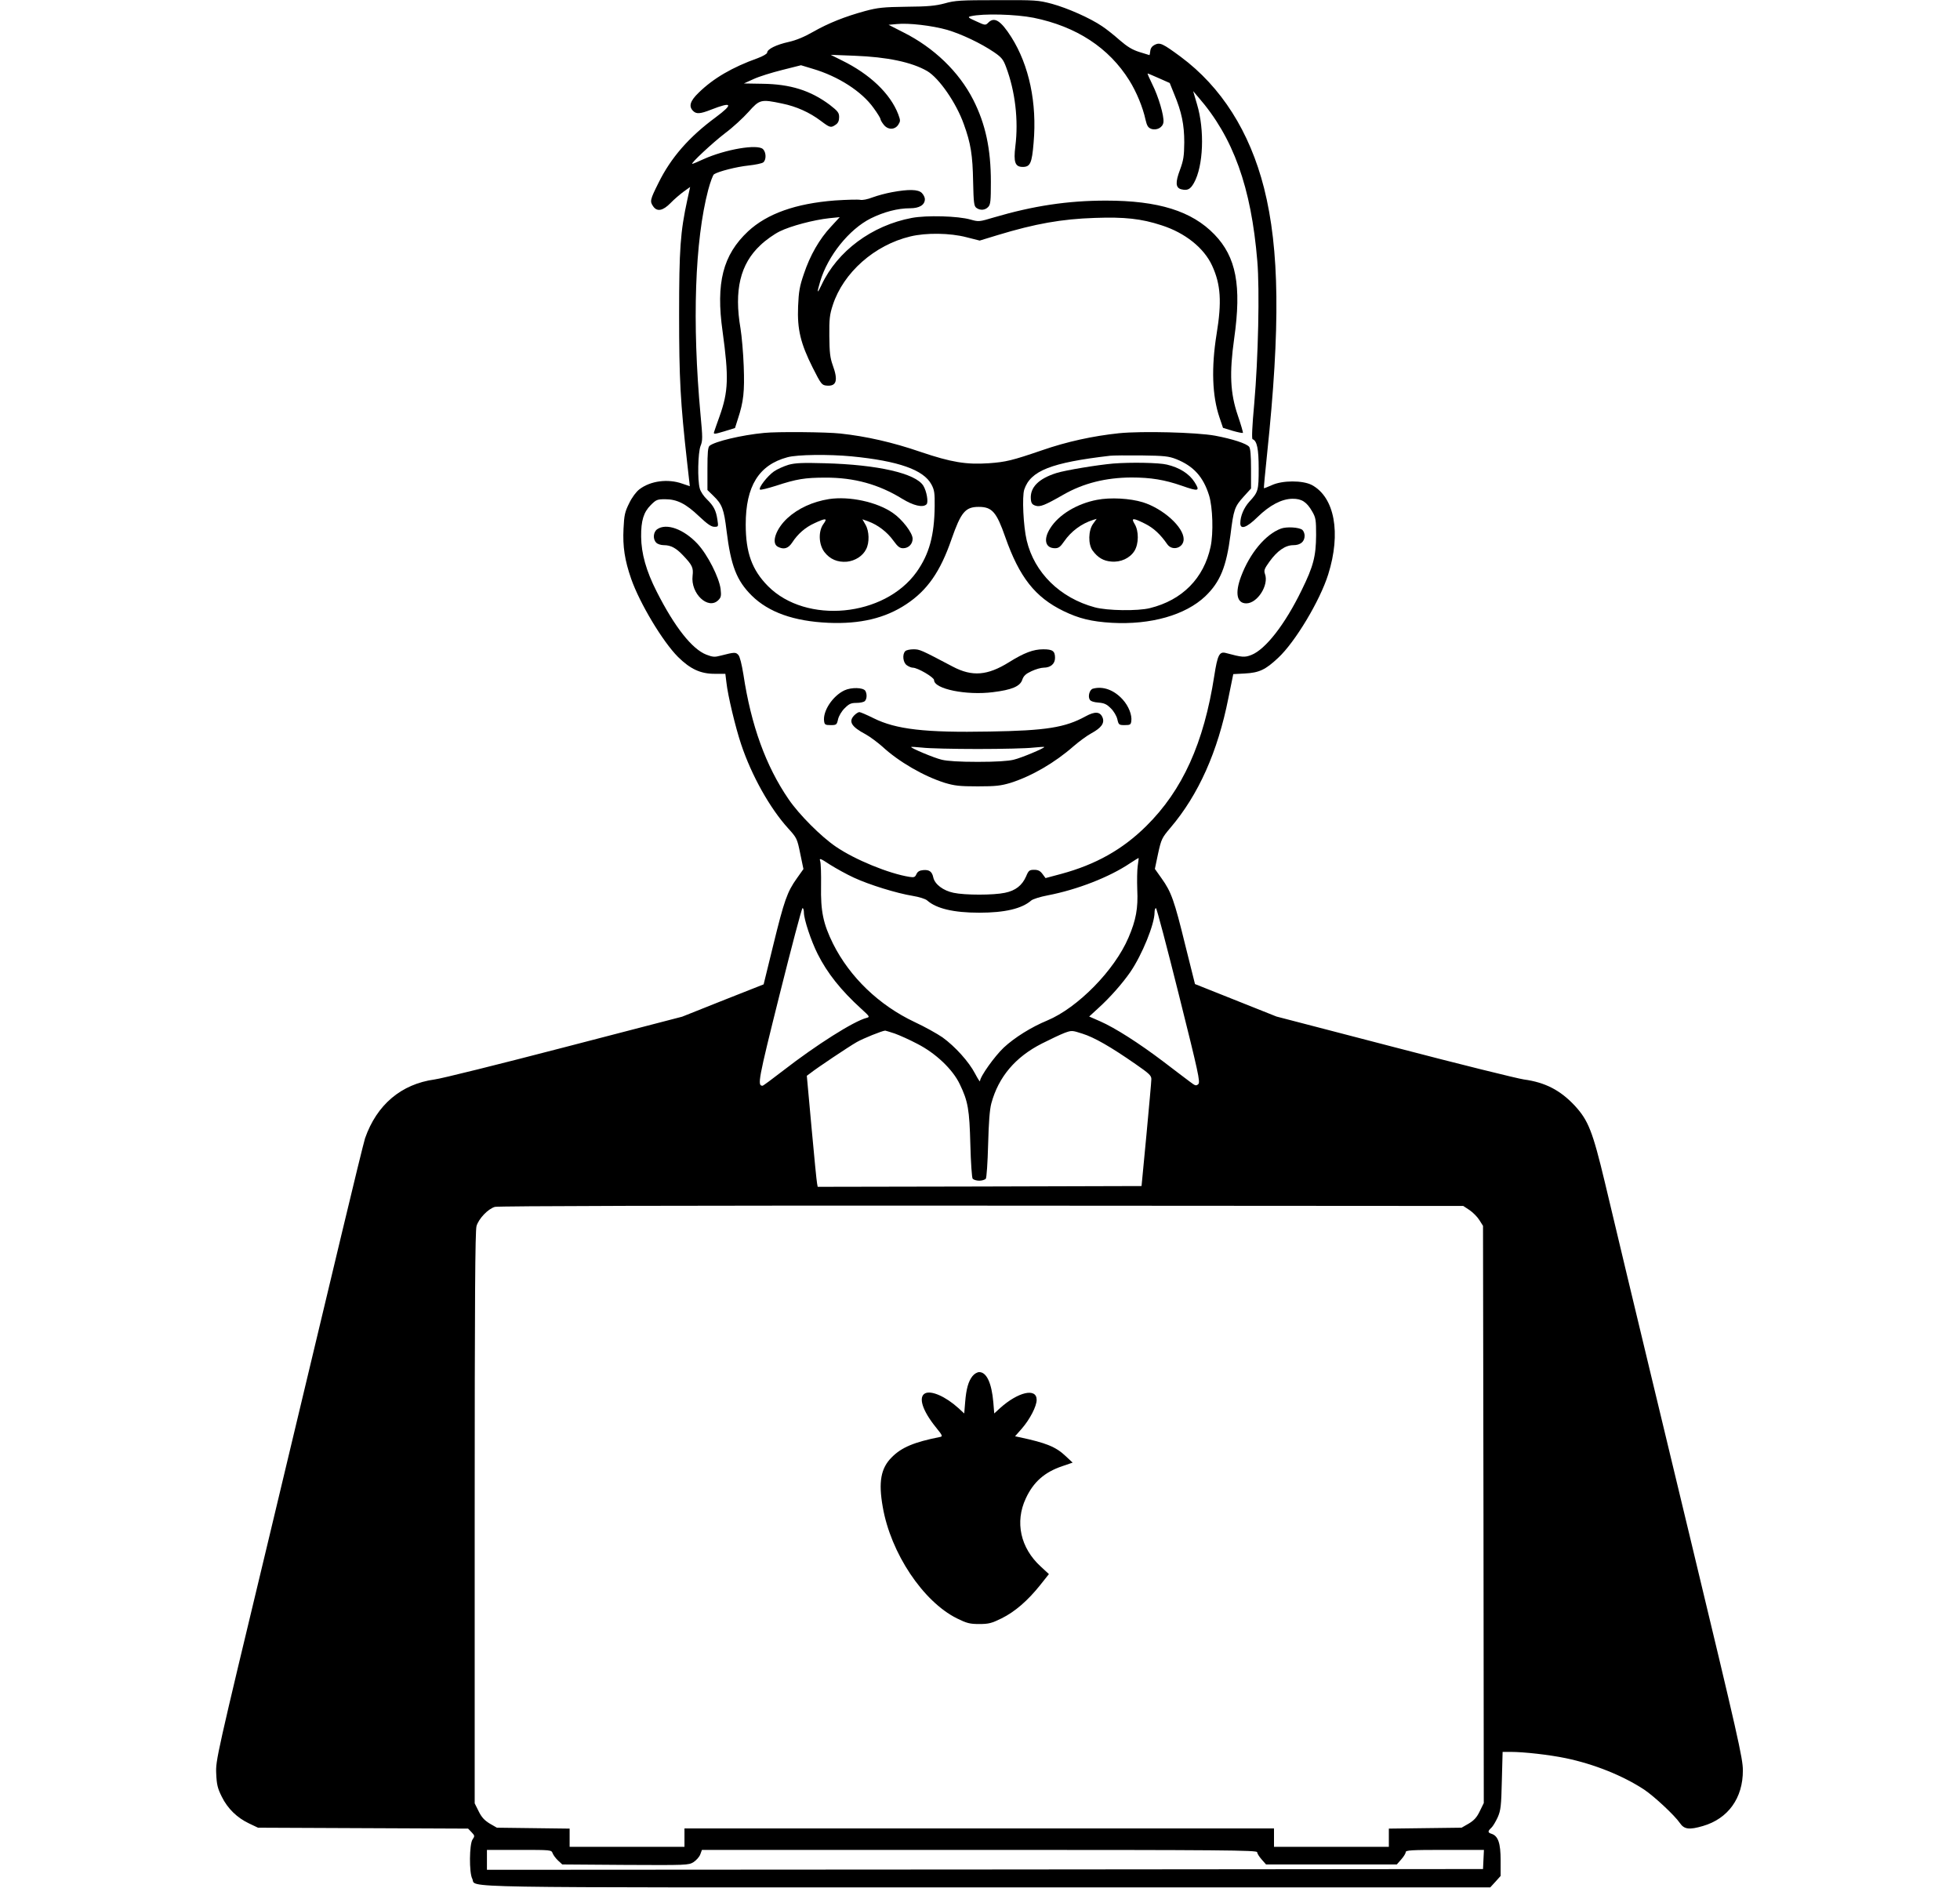 <?xml version="1.0" standalone="no"?>
<!DOCTYPE svg PUBLIC "-//W3C//DTD SVG 20010904//EN"
 "http://www.w3.org/TR/2001/REC-SVG-20010904/DTD/svg10.dtd">
<svg version="1.0" xmlns="http://www.w3.org/2000/svg"
 width="1280pt" height="1240pt" viewBox="0 0 1280 1240"
 preserveAspectRatio="xMidYMid meet">
<g transform="translate(0,1240) scale(0.1,-0.1)"
fill="#000000" stroke="none">
<path d="M6170 12378 c-60 -16 -110 -21 -250 -22 -152 -2 -188 -6 -270 -28
-132 -36 -240 -79 -340 -136 -56 -32 -110 -55 -160 -66 -81 -18 -140 -47 -140
-70 0 -7 -27 -23 -62 -36 -165 -59 -289 -131 -385 -225 -56 -54 -67 -89 -37
-119 21 -22 47 -20 118 8 138 54 148 38 30 -50 -174 -128 -293 -264 -374 -429
-55 -110 -57 -120 -34 -153 25 -36 63 -29 113 22 24 25 63 58 86 75 l42 30
-18 -82 c-46 -211 -54 -323 -54 -752 0 -417 8 -570 53 -970 l17 -150 -50 17
c-94 33 -207 18 -279 -37 -21 -16 -49 -53 -67 -91 -28 -56 -33 -78 -37 -166
-6 -118 8 -207 50 -328 56 -160 206 -410 306 -510 80 -79 147 -110 238 -110
l71 0 7 -57 c9 -84 59 -293 96 -403 68 -204 188 -418 307 -549 57 -63 59 -67
79 -165 l21 -101 -44 -62 c-62 -87 -82 -144 -153 -434 l-63 -257 -266 -105
-266 -106 -770 -200 c-423 -110 -804 -205 -847 -210 -217 -30 -377 -164 -454
-384 -7 -21 -76 -302 -153 -625 -77 -323 -294 -1228 -481 -2012 -337 -1403
-342 -1426 -338 -1511 3 -72 9 -97 36 -151 38 -78 101 -139 180 -176 l57 -27
686 -3 686 -3 23 -24 c21 -22 21 -25 6 -47 -21 -30 -23 -216 -2 -256 32 -62
-238 -57 3358 -57 l3290 0 34 37 34 38 0 102 c0 111 -16 159 -59 173 -26 8
-26 17 -2 39 11 10 29 41 42 69 20 46 23 73 27 240 l5 187 52 0 c88 0 254 -19
360 -41 187 -39 373 -114 512 -205 67 -45 200 -169 234 -219 28 -41 61 -45
150 -19 165 48 262 183 261 364 0 77 -31 216 -340 1500 -187 778 -375 1557
-416 1730 -41 173 -107 447 -145 608 -80 334 -108 405 -196 501 -95 102 -194
153 -333 172 -42 6 -423 100 -847 211 l-769 200 -266 106 -266 106 -64 256
c-71 290 -91 346 -154 434 l-44 62 21 100 c21 95 25 103 81 169 183 215 309
497 378 846 l32 157 75 4 c94 5 135 24 218 102 111 103 273 373 327 545 85
270 42 504 -107 584 -60 31 -192 31 -261 -1 -27 -12 -50 -21 -52 -20 -1 2 8
103 21 225 87 827 81 1335 -20 1735 -94 369 -279 660 -544 857 -118 87 -135
95 -169 79 -18 -9 -28 -22 -30 -41 -2 -15 -4 -27 -5 -27 -1 0 -30 9 -65 20
-48 15 -80 35 -130 78 -37 33 -89 74 -115 91 -78 53 -225 118 -327 146 -91 24
-107 25 -360 24 -235 0 -274 -2 -340 -21z m580 -94 c280 -57 492 -196 625
-409 47 -75 89 -177 106 -257 9 -38 16 -51 36 -59 36 -13 77 8 81 43 5 41 -33
169 -73 248 -19 39 -33 70 -30 70 3 0 36 -14 74 -31 l70 -31 29 -72 c49 -117
66 -200 66 -316 -1 -90 -5 -116 -28 -179 -31 -82 -29 -117 8 -127 41 -10 59
-1 83 41 62 110 71 346 20 515 l-25 85 34 -40 c228 -262 345 -586 385 -1070
16 -186 6 -635 -20 -930 -14 -150 -17 -231 -11 -233 29 -10 40 -63 40 -192 0
-143 -3 -153 -61 -216 -36 -40 -59 -94 -59 -141 0 -44 43 -28 113 41 79 77
157 118 227 119 61 1 94 -21 130 -84 23 -40 25 -55 25 -154 -1 -138 -18 -204
-95 -360 -109 -224 -236 -386 -328 -422 -44 -17 -59 -16 -167 13 -42 11 -54
-14 -75 -149 -68 -439 -207 -747 -445 -982 -155 -153 -330 -251 -556 -312
l-101 -27 -20 27 c-15 20 -28 27 -54 27 -31 0 -37 -4 -53 -43 -26 -59 -69 -93
-138 -107 -74 -16 -262 -16 -336 0 -67 14 -122 55 -132 100 -8 39 -27 52 -67
48 -23 -2 -36 -10 -43 -26 -9 -20 -15 -23 -46 -18 -133 21 -356 112 -480 197
-96 65 -241 210 -309 310 -149 217 -245 483 -295 814 -11 67 -23 117 -33 128
-17 19 -25 19 -114 -4 -41 -11 -53 -10 -95 6 -93 36 -207 180 -324 411 -69
135 -101 250 -102 359 -1 105 16 160 63 207 35 35 42 38 94 38 77 0 135 -29
222 -112 53 -50 79 -68 99 -68 27 0 27 1 20 47 -9 60 -24 89 -69 133 -20 19
-41 50 -46 70 -16 56 -12 234 5 278 14 34 14 55 0 202 -56 607 -37 1139 50
1470 14 52 31 98 38 102 29 19 148 49 224 57 46 5 90 14 98 21 20 17 19 65 -2
86 -35 35 -246 -1 -390 -66 -36 -17 -68 -30 -72 -30 -15 0 134 139 214 200 50
37 118 100 153 139 73 82 81 84 219 55 94 -19 180 -58 253 -113 61 -46 66 -47
98 -25 15 10 22 25 22 49 0 29 -8 39 -62 81 -125 93 -256 135 -441 137 l-119
2 64 29 c34 16 118 42 186 59 l123 31 76 -23 c167 -49 321 -148 398 -256 25
-34 45 -67 45 -72 0 -6 9 -22 21 -37 27 -35 72 -35 95 -1 15 24 15 28 0 69
-52 135 -185 262 -369 352 l-72 36 155 -6 c214 -8 375 -42 475 -100 78 -46
190 -208 239 -346 46 -126 58 -204 61 -375 3 -139 6 -161 21 -172 25 -19 58
-16 78 6 15 16 17 41 17 163 0 216 -35 378 -115 536 -93 183 -257 341 -457
441 l-96 49 54 5 c77 8 230 -10 329 -38 94 -28 219 -87 306 -146 48 -33 60
-47 78 -96 60 -159 82 -348 61 -517 -13 -105 -2 -136 48 -136 49 0 60 24 71
157 23 260 -29 506 -145 690 -70 110 -112 136 -152 94 -17 -17 -20 -17 -78 10
-54 24 -57 28 -35 33 80 19 294 13 410 -10z m-1174 -5615 c101 -47 280 -102
384 -119 43 -7 84 -20 95 -30 60 -53 172 -80 340 -80 167 0 278 26 340 80 11
9 58 24 106 33 193 37 404 119 539 210 30 20 55 35 56 34 1 -1 -2 -24 -6 -51
-4 -28 -5 -97 -3 -155 6 -121 -8 -199 -57 -313 -91 -214 -332 -459 -531 -542
-104 -43 -213 -111 -284 -177 -61 -58 -155 -190 -155 -219 0 -7 -14 15 -32 49
-40 77 -130 177 -213 237 -35 24 -117 70 -182 100 -233 110 -424 294 -533 512
-64 130 -81 211 -78 377 1 77 -1 150 -6 163 -7 20 2 17 64 -24 40 -25 110 -64
156 -85z m-326 -228 c0 -44 47 -186 90 -271 63 -125 151 -236 285 -358 55 -50
57 -53 34 -59 -83 -21 -329 -177 -543 -343 -71 -55 -132 -100 -136 -100 -35 0
-29 34 111 594 78 311 145 566 150 566 5 0 9 -13 9 -29z m2449 -538 c127 -507
140 -568 127 -582 -14 -13 -20 -12 -55 15 -21 16 -100 75 -174 132 -160 121
-315 220 -413 263 l-71 31 61 56 c77 70 156 160 208 235 77 113 158 312 158
389 0 16 4 28 9 28 5 0 72 -255 150 -567z m-1856 -252 c31 -11 98 -41 149 -68
119 -61 230 -166 276 -263 54 -112 63 -165 69 -395 3 -117 10 -216 15 -222 6
-7 25 -13 43 -13 18 0 37 6 43 13 5 6 12 105 15 222 4 148 10 228 21 270 47
173 157 303 331 391 55 28 121 59 147 69 47 17 49 17 117 -5 77 -24 185 -86
346 -198 91 -63 105 -76 104 -100 0 -15 -15 -178 -32 -362 l-32 -335 -1057 -3
-1058 -2 -4 22 c-3 13 -19 176 -36 363 l-31 340 23 17 c41 33 252 174 303 203
42 24 166 74 186 75 3 0 31 -9 62 -19z m3754 -1153 c22 -15 51 -44 64 -65 l24
-38 3 -1885 2 -1884 -26 -53 c-19 -40 -37 -60 -72 -81 l-47 -27 -237 -3 -238
-3 0 -60 0 -59 -375 0 -375 0 0 60 0 60 -1925 0 -1925 0 0 -60 0 -60 -375 0
-375 0 0 59 0 60 -237 3 -238 3 -47 27 c-34 21 -53 41 -72 80 l-26 52 0 1864
c0 1443 3 1874 12 1906 15 49 75 112 120 125 21 6 1213 9 3179 8 l3145 -2 41
-27z m-5988 -4200 c5 -13 21 -34 36 -48 l27 -25 411 -3 c401 -2 413 -2 446 18
18 12 38 34 44 50 l11 30 1813 0 c1596 0 1813 -2 1813 -15 0 -8 13 -29 29 -47
l29 -33 427 0 427 0 29 33 c16 18 29 39 29 47 0 13 36 15 255 15 l256 0 -3
-62 -3 -63 -3252 -3 -3253 -2 0 65 0 65 210 0 c209 0 211 0 219 -22z"/>
<path d="M5825 11145 c-38 -7 -95 -22 -127 -34 -33 -13 -66 -19 -80 -16 -13 3
-87 1 -165 -4 -257 -20 -443 -86 -568 -202 -164 -154 -211 -336 -166 -654 41
-299 38 -392 -20 -554 -17 -47 -33 -93 -36 -103 -4 -14 3 -14 66 5 l71 22 19
60 c37 112 44 178 38 343 -3 86 -13 198 -21 247 -43 249 -2 421 130 544 34 33
91 73 126 90 73 36 222 75 323 86 l69 7 -57 -62 c-76 -81 -137 -188 -177 -308
-28 -81 -34 -116 -38 -213 -6 -150 16 -241 95 -399 55 -109 60 -115 91 -118
65 -6 77 33 40 134 -17 48 -21 82 -22 189 -1 112 2 140 23 204 69 211 272 391
506 447 103 25 259 23 366 -5 l87 -22 118 36 c244 74 417 105 634 112 194 7
304 -5 435 -48 154 -49 278 -148 331 -264 56 -122 64 -235 29 -447 -35 -218
-29 -403 19 -544 l23 -68 62 -19 c35 -10 65 -16 68 -14 2 3 -13 54 -33 113
-50 146 -56 276 -24 504 49 345 13 532 -129 679 -148 153 -366 221 -708 221
-250 0 -475 -34 -733 -110 -94 -28 -98 -29 -151 -14 -83 24 -288 29 -384 11
-261 -49 -487 -217 -590 -438 -29 -62 -32 -55 -9 22 49 167 189 342 331 413
85 42 175 66 256 66 62 0 97 22 97 60 0 11 -9 29 -20 40 -24 24 -86 25 -195 5z"/>
<path d="M4990 9573 c-148 -14 -322 -56 -356 -84 -11 -9 -14 -45 -14 -150 l0
-139 39 -38 c57 -55 69 -87 86 -229 28 -228 66 -325 165 -423 110 -108 274
-167 500 -177 207 -9 371 30 508 121 138 91 223 213 296 425 62 177 90 211
178 211 87 0 116 -34 173 -197 92 -262 195 -393 380 -483 101 -49 182 -69 316
-77 254 -14 480 50 610 173 98 94 138 193 165 403 20 163 27 183 85 247 l49
54 0 128 c0 87 -4 133 -12 144 -17 22 -111 52 -223 73 -121 22 -477 31 -627
16 -171 -18 -341 -55 -505 -112 -193 -66 -234 -76 -345 -84 -147 -10 -245 6
-446 74 -183 63 -356 102 -524 120 -89 10 -414 13 -498 4z m571 -153 c307 -30
471 -88 522 -184 19 -35 22 -56 21 -141 -2 -193 -36 -314 -118 -430 -210 -294
-721 -343 -970 -93 -105 106 -146 219 -146 403 0 251 86 389 272 439 64 18
272 20 419 6z m2120 -18 c113 -45 177 -115 215 -237 24 -78 29 -246 10 -335
-44 -206 -185 -349 -396 -401 -79 -20 -279 -17 -360 5 -227 61 -395 226 -445
437 -22 92 -31 286 -16 332 41 123 175 176 561 221 19 2 112 3 205 2 149 -2
177 -5 226 -24z"/>
<path d="M5150 9365 c-30 -9 -73 -28 -95 -43 -43 -30 -103 -107 -92 -119 4 -4
51 8 105 25 134 44 189 53 322 53 188 1 349 -44 500 -137 75 -46 137 -61 161
-37 13 13 1 85 -21 121 -50 81 -298 138 -645 147 -143 4 -191 2 -235 -10z"/>
<path d="M5414 9141 c-107 -17 -202 -61 -271 -124 -76 -70 -108 -163 -64 -187
40 -21 69 -12 95 28 36 55 84 98 146 126 73 34 86 33 58 -5 -35 -47 -32 -134
6 -184 36 -47 86 -68 147 -63 54 6 103 37 125 81 23 43 21 119 -4 161 l-20 35
39 -14 c61 -22 123 -69 163 -125 29 -40 42 -50 64 -50 35 0 62 27 62 62 0 38
-68 127 -130 169 -104 72 -284 110 -416 90z"/>
<path d="M7270 9373 c-103 -9 -310 -43 -371 -62 -117 -37 -173 -94 -167 -170
2 -27 9 -36 30 -43 30 -10 59 1 183 72 131 75 277 111 443 112 128 0 218 -15
330 -54 111 -39 121 -36 83 24 -35 55 -99 95 -180 114 -52 13 -237 16 -351 7z"/>
<path d="M7164 9136 c-131 -25 -250 -97 -305 -185 -47 -73 -33 -131 31 -131
23 0 35 9 59 44 46 67 114 117 190 141 l23 7 -23 -32 c-32 -43 -34 -135 -3
-176 33 -45 70 -67 121 -71 62 -6 122 22 152 70 28 46 29 129 1 175 -25 41
-12 42 68 2 56 -28 100 -69 145 -134 33 -47 107 -24 107 33 0 79 -133 199
-266 241 -85 26 -212 33 -300 16z"/>
<path d="M4292 8944 c-26 -18 -30 -65 -6 -88 8 -9 31 -16 50 -16 45 0 80 -19
125 -67 61 -64 68 -81 62 -133 -14 -116 102 -225 168 -159 18 18 20 28 15 73
-10 76 -85 224 -151 295 -90 96 -203 137 -263 95z"/>
<path d="M8365 8948 c-100 -37 -203 -160 -260 -312 -41 -109 -28 -176 34 -176
73 0 149 120 122 192 -8 23 -4 34 29 80 51 71 104 108 156 108 47 0 74 23 74
62 0 14 -7 31 -15 38 -21 17 -103 22 -140 8z"/>
<path d="M5912 8148 c-21 -21 -15 -75 10 -92 12 -9 30 -16 39 -16 32 0 139
-63 139 -81 0 -58 210 -101 384 -79 123 15 178 38 192 81 9 26 23 39 60 56 27
13 63 23 79 23 46 0 75 25 75 64 0 45 -16 56 -77 56 -65 0 -125 -23 -223 -84
-141 -88 -241 -96 -368 -29 -207 109 -215 113 -256 113 -23 0 -47 -5 -54 -12z"/>
<path d="M5515 7892 c-77 -36 -143 -136 -133 -202 3 -22 8 -25 43 -25 37 0 40
2 48 38 5 22 24 54 44 73 28 28 41 34 76 34 24 0 48 5 55 12 14 14 15 47 3 67
-14 22 -91 24 -136 3z"/>
<path d="M7138 7903 c-22 -5 -35 -50 -21 -72 6 -10 27 -17 57 -19 37 -3 53
-10 80 -37 19 -18 38 -50 43 -72 8 -36 11 -38 48 -38 35 0 40 3 43 25 6 40
-17 99 -56 142 -56 62 -128 89 -194 71z"/>
<path d="M5580 7730 c-41 -41 -21 -75 73 -125 29 -16 77 -52 109 -80 107 -99
269 -193 408 -237 64 -19 96 -23 215 -23 119 0 151 4 215 23 138 44 288 131
411 239 37 32 89 70 117 85 64 35 86 65 73 101 -16 41 -50 43 -112 9 -133 -73
-258 -93 -625 -99 -423 -8 -612 14 -759 87 -44 22 -86 40 -93 40 -6 0 -21 -9
-32 -20z m805 -221 c160 0 323 4 363 9 39 4 72 6 72 4 0 -8 -149 -71 -200 -83
-36 -9 -116 -14 -235 -14 -119 0 -199 5 -235 14 -51 12 -200 75 -200 83 0 2
33 0 73 -4 39 -5 203 -9 362 -9z"/>
<path d="M6351 3414 c-27 -34 -41 -83 -48 -171 l-6 -73 -38 35 c-84 76 -178
117 -218 96 -45 -24 -17 -112 69 -219 47 -58 48 -62 27 -66 -166 -33 -249 -67
-313 -132 -72 -71 -88 -162 -59 -325 52 -301 263 -617 484 -727 65 -32 84 -37
146 -37 62 0 81 5 146 37 87 43 170 115 251 216 l58 73 -54 50 c-132 121 -169
290 -97 444 50 108 123 172 239 211 l67 23 -45 42 c-64 61 -128 87 -303 124
l-28 6 44 50 c53 61 97 146 97 188 0 80 -121 52 -239 -54 l-38 -35 -6 73 c-11
126 -44 197 -92 197 -13 0 -32 -11 -44 -26z"/>
</g>
</svg>
